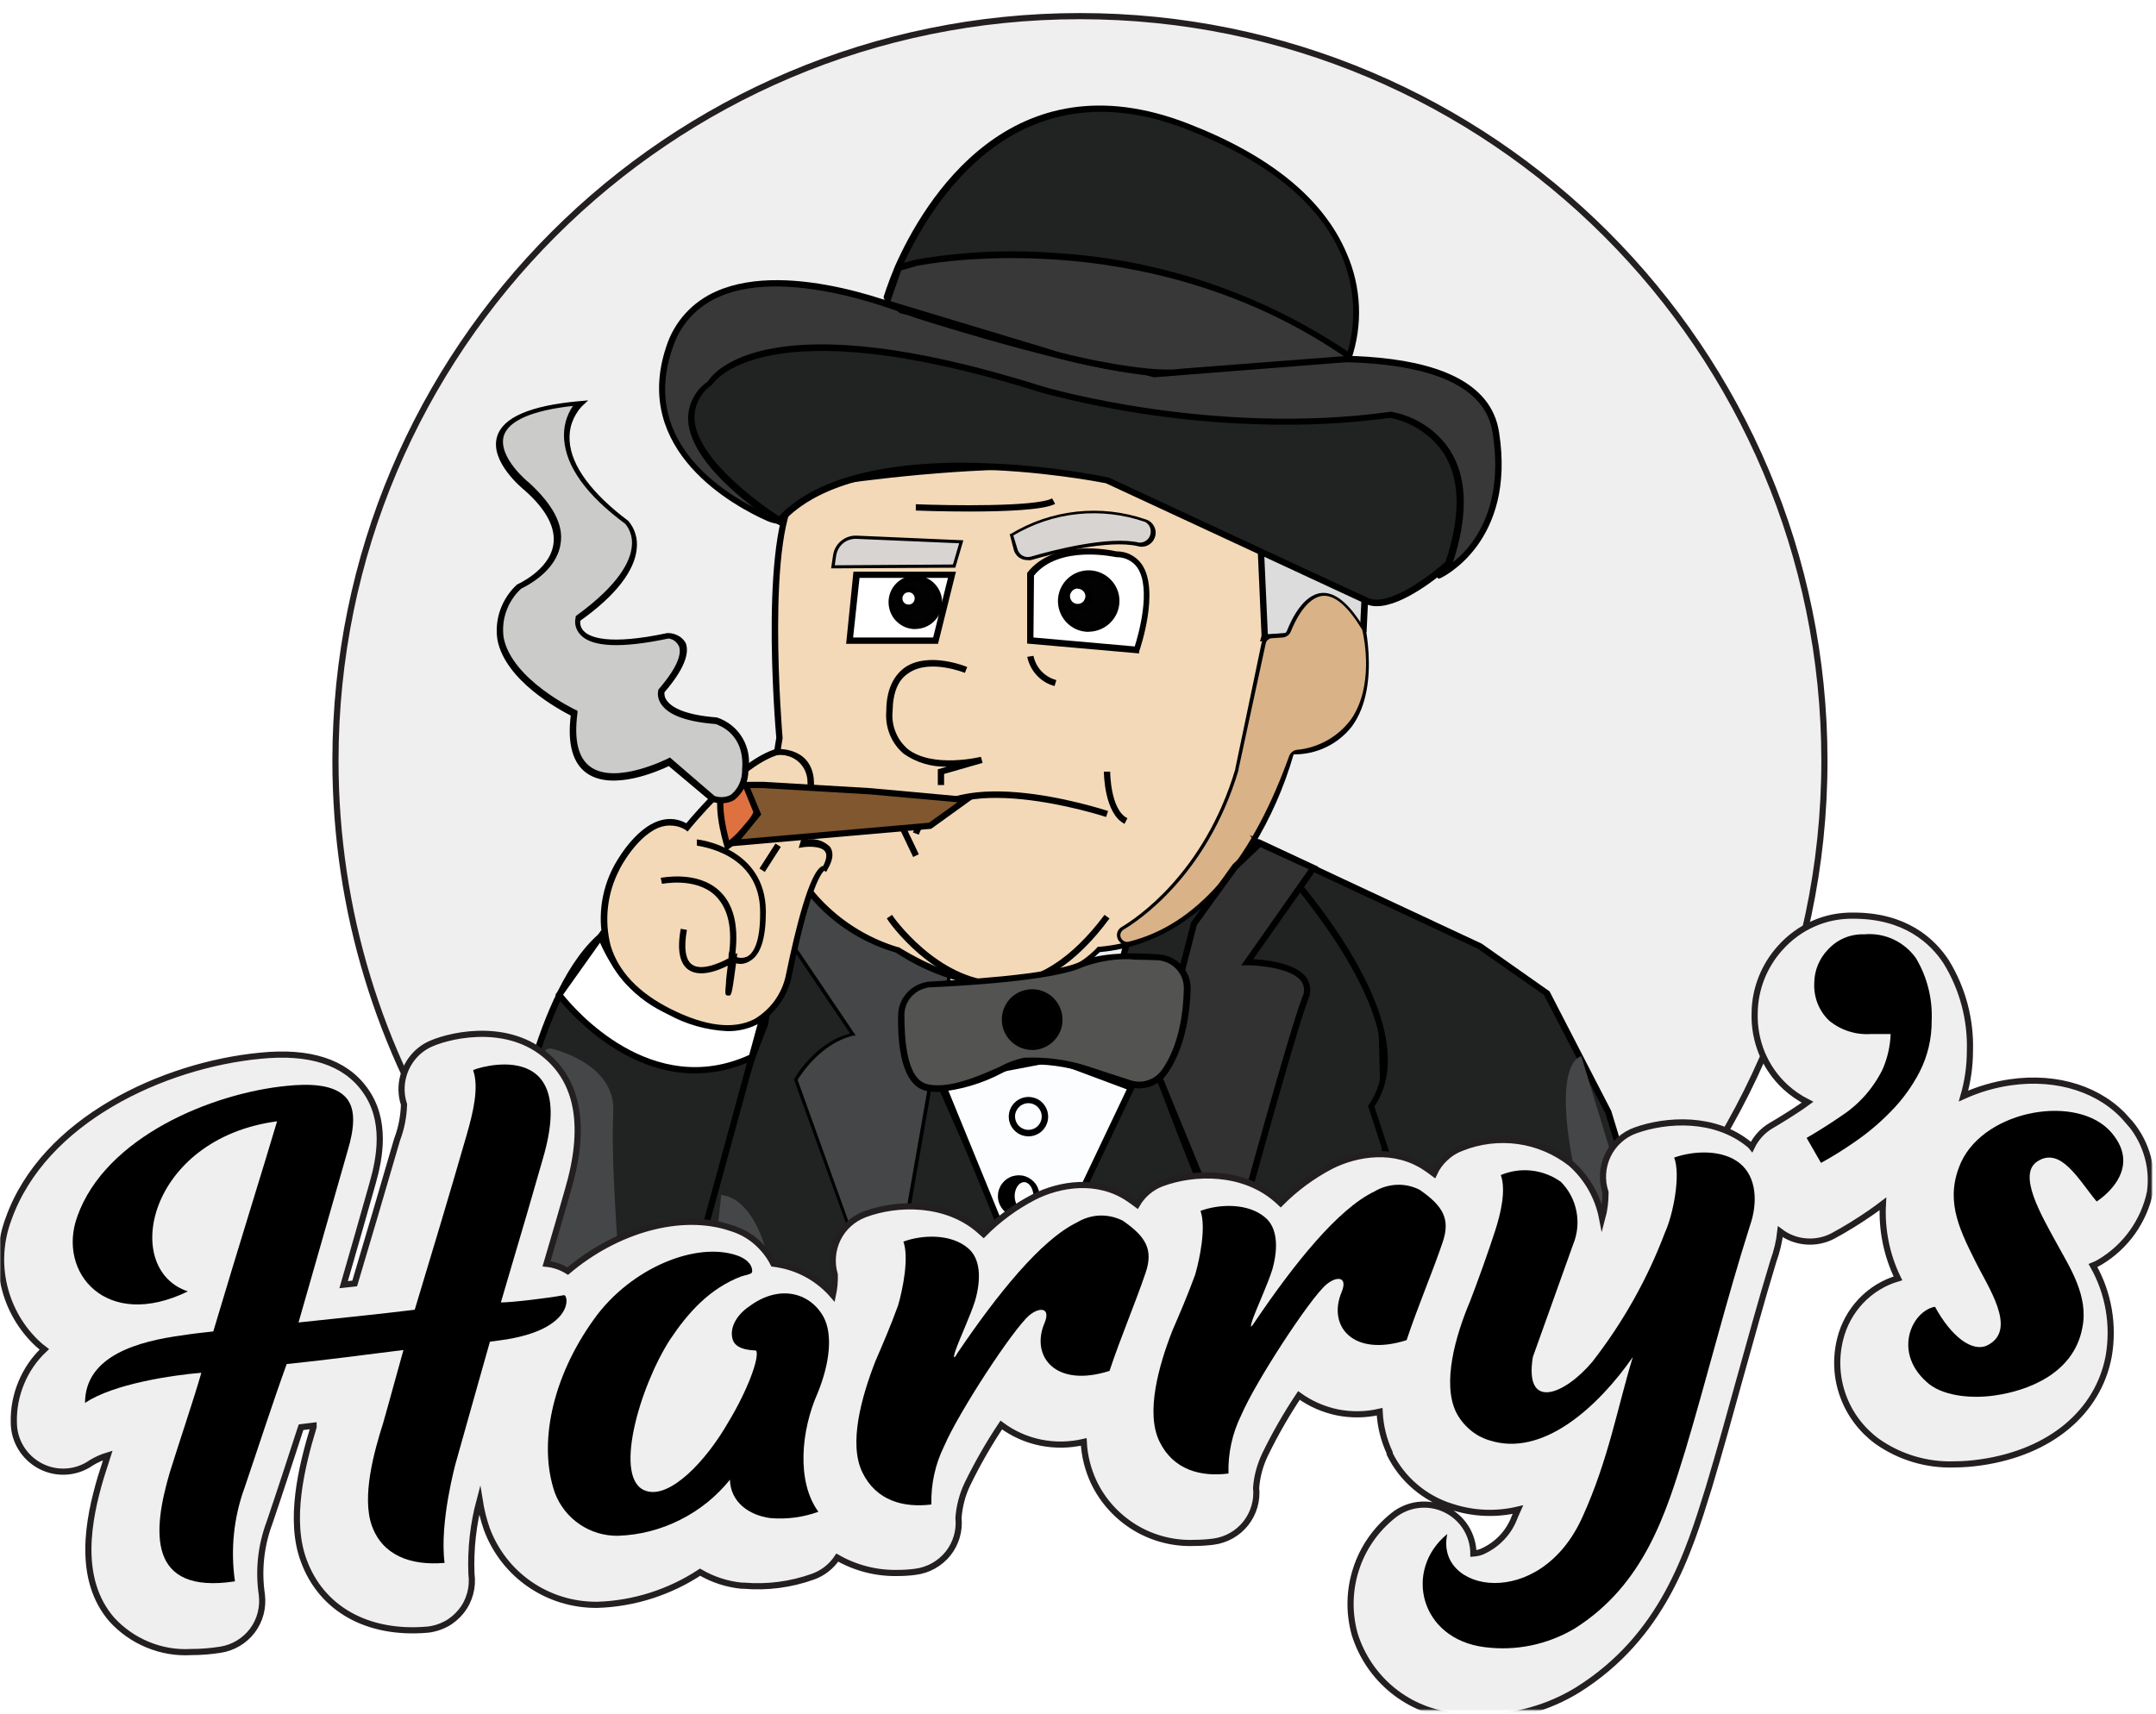 <svg width="1050" height="835" viewBox="0 0 1050 835" fill="none" xmlns="http://www.w3.org/2000/svg">
<mask id="mask0_40003142_94" style="mask-type:luminance" maskUnits="userSpaceOnUse" x="0" y="3" width="1049" height="831">
<path d="M1048.01 3.321H0V833.096H1048.01V3.321Z" fill="white"/>
</mask>
<g mask="url(#mask0_40003142_94)">
<g filter="url(#filter0_d_40003142_94)">
<path d="M375.902 696.805C380.91 695.889 385.971 694.919 390.979 693.95C400.94 684.091 414.725 677.842 429.748 676.819C472.879 673.856 515.148 663.728 558.386 660.496C563.232 660.119 568.024 659.85 572.871 659.526C632.101 648.644 691.278 637.547 750.778 628.335C759.447 626.988 768.117 627.096 776.301 628.712C845.386 562.666 888.517 469.683 888.517 366.52C888.463 166.228 726.117 3.86 525.917 3.86C325.717 3.86 163.371 166.228 163.371 366.574C163.371 513.372 250.548 639.756 375.902 696.805Z" fill="#EFEFEF"/>
<path d="M375.902 696.805C380.91 695.889 385.971 694.919 390.979 693.95C400.94 684.091 414.725 677.842 429.748 676.819C472.879 673.856 515.148 663.728 558.386 660.496C563.232 660.119 568.024 659.85 572.871 659.526C632.101 648.644 691.278 637.547 750.778 628.335C759.447 626.988 768.117 627.096 776.301 628.712C845.386 562.666 888.517 469.683 888.517 366.52C888.463 166.228 726.117 3.86 525.917 3.86C325.717 3.86 163.371 166.228 163.371 366.574C163.371 513.372 250.548 639.756 375.902 696.805Z" stroke="#231F20" stroke-width="3" stroke-miterlimit="10"/>
</g>
<path d="M715.292 662.597L676.577 560.135L656.492 650.53C676.415 653.008 695.8 657.911 715.292 662.597Z" fill="#212222"/>
<path d="M658.054 650.691L677.008 565.467L713.624 662.22C714.808 662.489 716.047 662.812 717.231 663.081L676.308 554.801L655.039 650.368C656.062 650.476 657.031 650.583 658.054 650.691Z" fill="black"/>
<path d="M385.917 253.283C381.987 254.307 377.787 253.984 374.071 252.314C356.787 244.61 309.456 218.537 325.933 169.353C346.017 109.663 446.064 153.191 446.064 153.191C446.064 153.191 543.955 184.544 570.502 181.258C597.048 177.972 720.14 156.801 728.54 210.294C736.94 263.788 701.078 279.788 701.078 279.788L694.725 270.091L555.802 208.948L385.917 253.283Z" fill="#383838"/>
<path d="M700.486 281.942L693.917 271.168L555.855 210.563L386.294 254.738C382.04 255.869 377.517 255.492 373.479 253.714C357.648 246.657 307.356 219.722 324.479 168.867C326.363 162.888 329.54 157.393 333.74 152.76C337.94 148.127 343.11 144.41 348.817 141.932C385.11 125.771 443.21 150.497 446.602 151.952C449.994 153.406 544.547 183.089 570.447 180.126L579.278 178.995C618.371 173.608 722.294 160.086 730.047 210.456C738.555 264.327 702.047 281.404 701.671 281.565L700.486 281.942ZM556.124 207.331L696.124 268.906L701.509 278.01C707.647 274.724 734.301 257.485 726.924 210.725C719.547 163.965 617.778 176.786 579.494 181.85C575.886 182.335 572.871 182.766 570.555 182.982C543.632 186.052 449.456 156.046 445.471 154.699C444.879 154.699 385.433 128.895 350.11 144.625C344.725 146.942 339.933 150.443 336.002 154.753C332.071 159.117 329.163 164.288 327.44 169.891C311.286 216.974 355.225 242.293 374.771 250.967C378.163 252.475 381.933 252.798 385.54 251.829L556.124 207.331Z" fill="black"/>
<path d="M431.902 144.841C433.464 139.939 435.241 135.144 437.287 130.458C451.556 98.835 493.448 28.534 578.417 61.557C686.54 103.576 656.87 174.686 656.87 174.686L562.101 182.12L438.687 151.036L431.902 144.841Z" fill="#212222"/>
<path d="M561.993 183.79L438.148 152.491L430.395 145.326V144.41C430.395 144.41 432.225 138.484 435.779 129.865C450.048 97.542 492.533 26.702 578.632 60.21C618.64 75.725 644.593 96.95 655.793 123.293C663.063 139.777 663.87 158.417 657.947 175.44L657.57 176.302L561.993 183.79ZM439.441 149.636L562.263 180.719L655.74 173.393C660.855 157.285 659.993 139.885 653.317 124.37C642.547 98.835 617.024 78.203 577.932 62.957C494.202 30.419 452.795 99.751 438.902 131.05C436.048 137.568 434.325 142.417 433.518 144.356L439.441 149.636Z" fill="black"/>
<path d="M649.817 649.776C658.971 650.638 667.963 652.092 676.902 653.816L671.732 455.999C671.732 446.733 657.571 433.212 648.363 433.212L568.94 386.937L501.795 629.359L501.903 665.183C552.409 681.506 598.609 644.981 649.817 649.776Z" fill="#212222"/>
<path d="M503.409 665.668L503.301 629.359L569.908 389.2L647.931 434.452H648.362C656.708 434.452 669.9 447.381 670.223 455.731L675.393 653.547C676.416 653.762 677.385 653.924 678.408 654.14L673.185 456C672.916 446.142 658.7 432.135 648.739 431.704L567.97 384.675L500.34 628.712V664.644C501.363 665.021 502.386 665.345 503.409 665.614V665.668Z" fill="black"/>
<path d="M427.863 711.134C428.132 707.902 428.725 704.562 429.64 701.168C436.802 675.095 469.163 652.415 496.409 663.243C498.455 664.051 500.502 664.751 502.548 665.398L502.278 629.143L418.763 439.353H351.294L344.725 721.693C371.378 713.774 399.217 710.811 427.863 711.134Z" fill="#212222"/>
<path d="M501.147 664.967C502.17 665.29 503.193 665.613 504.216 665.883L503.947 628.82L419.731 437.791H349.731L343.162 722.124L346.285 721.262L352.747 440.862H417.739L500.877 629.466L501.147 664.967Z" fill="black"/>
<path d="M429.639 701.115C430.339 698.583 431.309 696.105 432.493 693.681C437.07 599.353 446.009 497.75 463.616 468.66L384.193 410.641L372.778 498.504C343.648 570.478 330.132 647.783 333.093 725.357C363.624 715.014 395.716 710.219 427.862 711.027C428.132 707.795 428.724 704.509 429.639 701.115Z" fill="#212222"/>
<path d="M430.663 698.152C431.632 695.458 432.816 692.764 434.27 690.179C438.901 596.928 447.786 497.695 464.909 469.467L465.663 468.228L383.009 407.893L371.27 498.073C342.301 570.477 328.839 648.105 331.639 726.003L334.655 724.925C331.962 647.728 345.424 570.801 374.124 499.096L385.27 413.549L461.624 469.144C443.963 500.605 435.132 603.662 430.663 698.152Z" fill="black"/>
<path d="M432.062 648.968L387.801 526.032C387.801 526.032 398.139 507.716 415.747 503.891L387.801 462.572L384.408 410.641L455.431 456.485L463.831 468.714L432.062 648.968Z" fill="#454647"/>
<path d="M432.279 651.93L386.725 526.031V525.708C387.102 525.007 397.009 507.769 414.025 503.459L386.617 462.948L383.117 409.077L455.863 455.999L464.425 468.497L432.279 651.93ZM388.448 526.031L431.525 646.004L462.54 468.82L454.409 456.968L385.056 412.094L388.34 462.356L416.771 504.483H415.694C399.863 508.038 389.848 523.715 388.448 526.031Z" fill="black"/>
<path d="M332.286 639.163C332.286 639.163 232.24 657.479 249.04 564.283C249.04 564.283 262.017 475.717 297.179 452.768L374.663 483.851L332.286 639.163Z" fill="#212222"/>
<path d="M313.009 642.126C296.855 642.126 274.994 639.055 260.401 624.51C247.048 611.15 242.74 590.679 247.801 563.744C248.34 560.188 261.317 474.261 296.586 451.204L297.286 450.773L376.494 482.934L333.417 640.51H332.448C326.04 641.587 319.524 642.126 313.009 642.126ZM297.34 454.383C263.955 477.547 250.709 563.744 250.547 564.444C245.917 590.302 249.955 609.749 262.555 622.301C284.094 643.85 324.424 638.463 331.047 637.708L372.832 484.658L297.34 454.383Z" fill="black"/>
<path d="M268.154 510.732C268.154 510.732 300.193 517.574 298.685 542.034C297.177 566.492 302.508 629.144 302.508 629.144L305.577 640.51C305.577 640.51 252.916 651.985 247.154 575.865C247.154 575.596 255.177 510.732 268.154 510.732Z" fill="#454647"/>
<path d="M272.355 484.605C272.355 484.605 312.955 539.879 366.263 515.258L371.648 494.572C371.648 494.572 316.186 513.857 292.548 456L272.355 484.605Z" fill="white"/>
<path d="M338.478 522.907C299.171 522.907 271.494 485.951 271.117 485.52L270.471 484.605L292.925 452.982L293.948 455.568C303.532 478.948 319.417 492.308 341.117 495.325C351.24 496.672 361.525 495.81 371.271 492.847L374.017 491.877L367.448 516.065L366.801 516.389C357.971 520.644 348.278 522.853 338.478 522.907ZM274.24 484.551C279.625 491.392 317.317 535.567 364.863 513.91L369.601 496.51C358.186 499.473 313.601 507.284 292.225 459.231L274.24 484.551Z" fill="black"/>
<path d="M379.617 359.463C379.617 359.463 370.463 254.845 389.525 237.229C389.525 237.229 550.632 208.247 607.924 247.196C607.924 247.196 626.986 292.232 617.078 306.777L616.001 310.602L626.77 309.794C626.77 309.794 637.54 273.916 661.932 297.619C661.932 297.619 680.993 364.742 629.086 366.304C629.086 366.304 606.955 456.484 535.179 462.572C535.179 462.572 501.74 502.328 436.694 462.572C436.909 462.572 364.379 445.225 379.617 359.463Z" fill="#F3D9B7"/>
<path d="M491.132 481.642C471.586 480.942 452.578 474.855 436.262 464.026C423.286 460.255 411.332 453.468 401.424 444.256C386.401 430.249 370.086 404.176 378.055 359.409C377.462 352.837 369.278 253.768 388.447 236.098H389.201C395.878 234.536 551.654 207.062 608.57 245.903H608.947V246.334C609.754 248.166 628.062 291.909 618.1 307.154L617.67 308.663L625.477 308.07C626.823 304.245 632.1 290.885 642.385 288.192C648.739 286.522 655.577 289.215 662.793 296.218L663.116 296.542V296.919C663.547 298.373 673.293 333.497 658.431 353.806C655.093 358.116 650.785 361.618 645.831 363.988C640.877 366.358 635.493 367.544 630 367.49C625.423 383.382 618.747 398.573 610.077 412.687C590.962 443.394 565.223 461.171 535.609 463.811C523.709 475.393 507.716 481.804 491.132 481.642ZM390.278 238.684C372.347 256.408 381.07 358.332 381.124 359.355V359.732C374.878 394.641 382.416 422.277 403.47 441.886C413.055 450.882 424.632 457.562 437.232 461.387H437.662C500.932 500.012 533.886 462.087 534.209 461.71L534.639 461.225H535.232C605.231 455.299 627.577 367.005 627.793 366.089L628.116 364.958H629.247C634.416 365.119 639.531 364.096 644.216 361.941C648.9 359.786 652.993 356.5 656.17 352.46C669.362 334.467 661.554 302.467 660.477 298.589C654.231 292.609 648.416 290.239 643.3 291.585C633.177 294.225 628.277 310.279 628.223 310.44L627.9 311.41L613.631 312.434L615.408 306.238C624.239 293.256 608.139 253.068 606.254 248.489C551.762 211.372 399.701 237.014 390.278 238.684Z" fill="black"/>
<path d="M487.202 481.211H486.395C454.949 480.672 432.548 448.889 431.902 447.38L434.433 445.656C434.433 445.979 456.618 477.656 486.449 477.979C504.487 478.302 521.772 467.205 537.925 445.656L540.347 447.434C523.818 469.79 505.941 481.211 487.202 481.211Z" fill="black"/>
<path d="M547.67 401.321C537.817 396.364 537.602 376.755 537.602 375.894H540.67C540.67 375.894 540.67 394.479 549.07 398.573L547.67 401.321Z" fill="black"/>
<path d="M434.541 389.038L431.795 390.385L444.718 417.482L447.464 416.135L434.541 389.038Z" fill="black"/>
<path d="M447.463 406.6L444.609 405.523C458.017 368.513 536.148 393.994 539.647 395.072L538.678 397.981C537.871 397.712 459.902 372.338 447.463 406.6Z" fill="black"/>
<path d="M459.792 382.412H456.723V374.762L461.138 373.47C453.654 373.685 446.223 371.476 440.085 367.167C437.123 364.635 434.808 361.456 433.354 357.847C431.9 354.238 431.308 350.359 431.631 346.48C431.631 336.299 434.969 329.134 441 324.932C452.577 317.39 470.346 324.609 471.046 324.932L469.915 327.787C469.915 327.787 452.9 320.838 442.669 327.787C437.285 331.127 434.862 337.43 434.7 346.534C434.377 349.928 434.861 353.376 436.154 356.554C437.392 359.732 439.438 362.534 441.969 364.796C454.138 374.439 477.508 368.729 477.723 368.675L478.531 371.638L459.792 377.025V382.412Z" fill="black"/>
<path d="M405.625 276.124L464.856 275.8L468.302 263.949L417.256 261.74C414.671 261.578 412.14 262.386 410.148 264.003C408.156 265.619 406.863 267.935 406.487 270.467L405.625 276.124Z" fill="#D8D4D2"/>
<path d="M404.764 276.878L405.733 270.36C406.164 267.666 407.51 265.188 409.664 263.464C411.764 261.74 414.456 260.825 417.148 260.932L469.164 263.195L465.233 276.555L404.764 276.878ZM416.664 262.495C414.402 262.495 412.194 263.303 410.471 264.757C408.748 266.266 407.618 268.313 407.241 270.575L406.541 275.37L464.102 274.993L467.118 264.649L417.094 262.495H416.664Z" fill="black"/>
<path d="M417.039 280.057L413.809 312.11H455.647L463.616 280.057H417.039Z" fill="white"/>
<path d="M456.832 313.618H412.086L415.64 278.494H465.555L456.832 313.618ZM415.478 310.547H454.463L461.678 281.511H418.601L415.478 310.547Z" fill="black"/>
<path d="M501.795 280.002V312.325L553.702 316.904C553.702 316.904 569.855 271.06 543.74 270.306C543.955 270.09 514.772 263.195 501.795 280.002Z" fill="white"/>
<path d="M554.724 318.305L500.232 313.511V279.087C513.317 262.172 541.047 267.99 543.632 268.582C546.055 268.582 548.478 269.067 550.632 270.199C552.786 271.276 554.67 272.892 556.07 274.885C564.901 287.76 555.263 315.989 554.832 317.174L554.724 318.305ZM503.302 310.548L552.624 314.911C554.347 309.524 560.917 286.737 553.863 276.448C552.732 274.831 551.17 273.539 549.393 272.677C547.616 271.815 545.624 271.384 543.686 271.438C543.417 271.438 515.956 265.081 503.571 280.38L503.302 310.548Z" fill="black"/>
<path d="M513.587 334.197C510.248 333.335 507.233 331.503 504.917 328.972C502.548 326.44 500.987 323.315 500.287 319.975L503.302 319.49C503.895 322.292 505.241 324.877 507.179 326.978C509.172 329.079 511.649 330.534 514.449 331.288L513.587 334.197Z" fill="black"/>
<path d="M492.586 260.501L494.471 267.451C494.686 268.205 495.063 268.959 495.547 269.552C496.032 270.198 496.624 270.737 497.324 271.114C498.024 271.491 498.778 271.76 499.586 271.868C500.394 271.976 501.201 271.868 501.955 271.707C513.64 268.313 539.971 261.579 554.347 264.865C555.855 265.188 557.417 264.973 558.709 264.219C560.055 263.464 561.024 262.225 561.509 260.771C561.94 259.262 561.832 257.7 561.132 256.3C560.432 254.899 559.247 253.875 557.74 253.337C547.024 249.62 535.663 248.327 524.355 249.512C513.101 250.697 502.224 254.414 492.586 260.34" fill="#D8D4D2"/>
<path d="M500.286 272.838C499.102 272.838 497.971 272.569 496.948 271.976C496.14 271.545 495.44 270.952 494.902 270.198C494.363 269.498 493.932 268.636 493.717 267.774L491.725 260.124H492.209C501.955 254.199 512.94 250.482 524.302 249.242C535.663 248.003 547.132 249.296 557.955 253.013C559.678 253.498 561.132 254.683 561.993 256.3C562.855 257.862 563.07 259.747 562.532 261.471C561.993 263.195 560.863 264.65 559.247 265.511C557.686 266.373 555.801 266.589 554.078 266.05C539.755 262.71 512.994 269.713 502.117 272.838C501.471 272.946 500.878 272.946 500.232 272.838H500.286ZM493.502 260.879L495.494 267.451C495.871 268.798 496.732 269.983 497.971 270.683C499.209 271.383 500.663 271.545 502.009 271.168C512.778 267.99 540.078 260.932 554.778 264.326C556.016 264.38 557.201 264.057 558.17 263.357C559.193 262.656 559.893 261.633 560.216 260.448C560.539 259.262 560.486 258.023 560.055 256.892C559.624 255.761 558.763 254.845 557.686 254.252C547.132 250.589 535.932 249.296 524.84 250.428C513.748 251.559 503.032 255.168 493.448 260.879H493.502Z" fill="black"/>
<path d="M472.125 249.188C458.664 249.188 447.033 248.757 446.01 248.703V245.632C461.841 246.279 504.594 246.979 512.402 242.777L513.856 245.471C508.31 248.488 488.817 249.188 472.125 249.188Z" fill="black"/>
<path d="M613.254 250.536L665.539 274.67L664.031 306.562L626.985 309.848L616 310.602L613.254 250.536Z" fill="#DCDCDC"/>
<path d="M614.493 312.218L611.639 248.111L667.154 273.7L665.539 307.962L627.146 311.356L614.493 312.218ZM614.923 252.96L617.454 308.932L626.877 308.285L662.416 305.161L663.816 275.639L614.923 252.96Z" fill="black"/>
<path d="M546.755 452.282C552.14 449.103 586.978 426.909 602.54 374.923V374.546L615.301 313.511C615.463 312.649 615.947 311.894 616.594 311.355C617.24 310.816 618.047 310.439 618.909 310.385L624.294 310.008C625.047 309.955 625.747 309.685 626.34 309.254C626.932 308.824 627.417 308.177 627.686 307.476C631.024 299.126 643.84 272.676 663.601 306.022C663.763 306.399 663.924 306.777 664.032 307.154C665.378 313.08 674.801 359.678 631.401 366.035C630.701 366.142 630.055 366.412 629.517 366.843C628.978 367.274 628.547 367.866 628.332 368.512C623.486 381.118 602.432 446.464 549.824 459.446C549.017 459.662 548.209 459.662 547.401 459.446C546.647 459.177 545.947 458.692 545.463 457.992C544.978 457.345 544.709 456.537 544.709 455.675C544.709 454.868 544.924 454.059 545.409 453.359C545.786 452.874 546.217 452.551 546.755 452.282Z" fill="#DAB288"/>
<path d="M548.909 460.363C548.101 460.363 547.294 460.202 546.594 459.825C545.894 459.448 545.247 458.909 544.817 458.209C544.278 457.401 543.955 456.485 543.955 455.515C543.955 454.545 544.278 453.63 544.817 452.822C545.194 452.337 545.678 451.906 546.217 451.583C552.786 447.704 586.386 425.832 601.624 374.655C601.624 374.547 601.624 374.439 601.624 374.332L614.386 313.296C614.601 312.272 615.14 311.356 615.894 310.71C616.701 310.063 617.67 309.633 618.694 309.579L624.078 309.202C624.67 309.202 625.263 308.932 625.747 308.555C626.232 308.178 626.609 307.693 626.824 307.154C628.924 301.767 634.74 289.539 643.786 288.838C650.355 288.353 657.194 294.225 664.086 305.592C664.301 306.023 664.517 306.454 664.624 306.939C665.647 311.41 670.009 334.575 659.24 350.952C656.009 355.423 651.917 359.086 647.124 361.834C642.332 364.581 637.055 366.251 631.617 366.736C631.078 366.79 630.54 367.059 630.109 367.382C629.678 367.705 629.355 368.19 629.14 368.729C629.14 369.483 628.494 370.453 628.063 371.53C609.432 422.169 583.155 451.96 550.094 460.148L548.909 460.363ZM547.132 452.929C546.755 453.145 546.432 453.414 546.217 453.791C545.84 454.33 545.624 454.923 545.624 455.569C545.624 456.215 545.84 456.808 546.217 457.347C546.594 457.939 547.186 458.37 547.832 458.64C548.478 458.855 549.232 458.909 549.878 458.693C582.186 450.667 608.355 420.984 626.824 371.045C627.255 369.968 627.578 368.998 627.847 368.244C628.17 367.49 628.655 366.79 629.301 366.251C629.947 365.712 630.755 365.389 631.563 365.281C636.84 364.796 641.901 363.18 646.478 360.594C651.055 358.009 655.04 354.453 658.163 350.143C668.932 334.252 664.571 311.733 663.547 307.37C663.494 307.047 663.386 306.67 663.171 306.4C656.601 295.626 650.301 289.916 644.378 290.239C636.14 290.939 630.647 302.629 628.655 307.639C628.332 308.447 627.794 309.148 627.094 309.633C626.394 310.171 625.586 310.441 624.724 310.548L619.34 310.925C618.64 310.925 617.994 311.249 617.455 311.733C616.917 312.164 616.54 312.811 616.432 313.457L603.186 374.709C603.186 374.709 603.186 374.978 603.186 375.14C587.786 426.856 553.755 448.997 547.078 452.929H547.132Z" fill="#030202"/>
<path d="M379.616 254.038C379.616 254.038 312.901 212.826 345.855 186.645C345.855 186.645 368.147 145.434 507.878 189.716C507.878 189.716 589.616 214.173 677.385 201.945C677.385 201.945 725.523 208.84 707.162 269.93C705.654 275.317 705.439 275.317 705.654 274.509C705.87 273.701 678.731 298.589 665.97 292.663C653.208 286.737 539.162 233.782 539.162 233.782C539.162 233.782 419.301 209.002 379.616 254.038Z" fill="#212222"/>
<path d="M670.6 295.302C668.77 295.356 666.885 294.979 665.216 294.225C652.723 288.461 543.577 237.714 538.57 235.398C533.186 234.374 418.655 211.964 380.639 255.061L379.832 256.031L378.701 255.33C376.978 254.307 336.486 228.987 335.139 204.853C334.978 201.136 335.786 197.419 337.455 194.133C339.124 190.793 341.601 187.938 344.724 185.837C347.147 181.796 373.639 145.703 508.362 188.422C509.17 188.692 590.747 212.611 677.17 200.597H677.6C683.362 201.621 688.854 203.83 693.754 207.008C698.654 210.186 702.854 214.334 706.085 219.237C714.216 231.896 715.023 249.189 708.67 270.522C707.108 275.909 706.839 276.663 705.762 276.609C701.508 280.272 683.416 295.302 670.6 295.302ZM468.57 225.378C492.262 225.54 515.955 227.91 539.216 232.435H539.593C540.723 232.974 653.531 285.498 666.347 291.316C676.2 295.841 696.823 280.219 704.039 273.592C704.039 273 704.631 271.815 705.277 269.552C711.416 249.081 710.662 232.651 703.07 220.745C696.985 211.802 687.562 205.607 676.954 203.56C660.047 205.823 643.031 206.954 625.962 206.9C585.793 206.846 545.839 201.567 507.016 191.224C370.624 148.127 346.986 187.076 346.77 187.453C344.078 189.284 341.87 191.762 340.362 194.671C338.855 197.581 338.101 200.813 338.209 204.099C339.393 224.57 372.832 247.196 379.293 251.505C398.893 230.981 435.509 225.378 468.57 225.378Z" fill="black"/>
<path d="M446.063 128.033C446.063 128.033 556.662 104.276 656.062 173.015L656.655 174.793L574.916 181.257C558.762 183.843 516.764 174.093 509.656 171.399L431.633 147.75L437.502 130.457L446.063 128.033Z" fill="#383838"/>
<path d="M568.293 183.089C548.209 181.958 528.34 178.456 509.063 172.746L429.693 148.935L436.263 129.218L445.686 126.525C468.193 122.592 491.078 121.515 513.855 123.238C565.063 126.255 614.547 143.009 657.086 171.722H657.463L658.863 175.87L574.97 182.335C572.763 182.766 570.555 183.035 568.293 183.089ZM433.678 146.726L510.247 169.837C517.786 172.746 559.301 182.066 574.863 179.641L654.447 173.5C557.524 107.454 449.401 128.949 446.655 129.487L438.901 131.696L433.678 146.726Z" fill="black"/>
<path d="M458.178 526.302L501.793 632.968L550.846 529.857L513.262 515.797L458.178 526.302Z" fill="#FCFDFF"/>
<path d="M501.687 636.739L456.025 525.116L513.372 514.342L552.947 529.156L501.687 636.739ZM460.279 527.432L501.902 629.197L548.747 530.665L513.102 517.359L460.279 527.432Z" fill="black"/>
<path d="M667.8 539.017L703.069 647.082L691.762 656.994C702.154 659.365 712.493 661.95 722.885 664.375C734.031 666.96 742.646 669.115 748.569 669.546C751.316 669.762 754.6 669.331 757.508 669.546C775.385 659.85 796.116 658.449 813.616 669.708C813.616 669.708 813.669 669.6 813.669 669.546C819 655.809 783.139 541.926 783.139 541.926L753.362 484.12L720.516 461.279L615.139 412.095C615.139 412.095 698.169 496.187 667.8 538.963V539.017Z" fill="#212222"/>
<path d="M666.67 538.099L666.24 538.748L701.455 646.49L689.824 656.563C690.955 656.833 692.086 657.048 693.217 657.318L704.686 647.351L669.363 539.017C694.616 501.682 639.693 436.229 621.547 416.297L719.601 462.087L751.909 484.659L781.793 542.195C791.755 573.818 816.578 657.802 812.324 668.684C812.324 668.738 812.27 668.846 812.216 668.9C813.078 669.439 813.94 669.977 814.801 670.57C814.909 670.3 815.07 670.031 815.178 669.762C820.401 656.24 788.255 552.862 784.701 541.172L754.655 482.935L721.647 459.717L608.57 406.815L613.955 412.903C614.978 413.711 695.855 496.888 666.67 538.099Z" fill="black"/>
<path d="M500.878 553.563C498.993 553.563 497.109 553.024 495.547 551.946C493.986 550.869 492.747 549.414 491.993 547.637C491.293 545.913 491.078 543.974 491.455 542.088C491.832 540.203 492.747 538.53 494.093 537.184C495.44 535.837 497.163 534.921 498.993 534.544C500.878 534.167 502.763 534.382 504.54 535.083C506.317 535.783 507.77 537.022 508.847 538.638C509.924 540.203 510.463 542.088 510.463 543.974C510.463 546.505 509.44 548.984 507.663 550.761C505.886 552.539 503.409 553.563 500.878 553.563ZM500.878 537.399C499.586 537.399 498.347 537.776 497.27 538.477C496.193 539.179 495.386 540.203 494.847 541.388C494.309 542.573 494.201 543.866 494.47 545.159C494.74 546.452 495.332 547.583 496.247 548.499C497.163 549.415 498.293 550.007 499.586 550.276C500.824 550.546 502.17 550.384 503.355 549.899C504.54 549.415 505.563 548.553 506.263 547.475C506.963 546.398 507.34 545.159 507.34 543.866C507.34 542.142 506.64 540.526 505.401 539.287C504.163 538.046 502.547 537.399 500.824 537.399H500.878Z" fill="black"/>
<path d="M498.724 592.457C496.678 592.995 494.524 592.888 492.532 592.133C490.539 591.379 488.87 590.032 487.686 588.255C486.501 586.477 485.909 584.43 486.016 582.275C486.07 580.174 486.824 578.127 488.116 576.457C489.409 574.787 491.186 573.548 493.232 572.955C495.278 572.363 497.432 572.363 499.424 573.063C501.416 573.763 503.139 575.056 504.378 576.726C505.616 578.45 506.263 580.497 506.263 582.598C506.532 584.861 505.886 587.177 504.486 589.009C503.086 590.84 501.039 592.026 498.724 592.403V592.457ZM498.724 575.864C496.247 575.864 494.147 578.989 494.147 582.652C494.147 586.315 496.247 589.386 498.724 589.386C501.201 589.386 503.301 586.315 503.301 582.652C503.301 578.989 501.201 575.864 498.724 575.864Z" fill="black"/>
<path d="M613.579 410.641L601.409 422.223L581.648 450.02L563.232 521.292L599.955 610.773C599.955 610.773 628.979 503.837 635.871 486.275C642.763 468.714 607.602 468.714 607.602 468.714L639.909 422.869L613.579 410.641Z" fill="#323232"/>
<path d="M600.117 615.514L561.455 521.399L580.086 449.373L600.332 421.091L613.255 408.809L642.009 422.222L610.347 467.259C616.647 467.582 631.455 469.144 636.409 476.471C637.378 477.979 637.97 479.757 638.078 481.534C638.186 483.366 637.863 485.144 637.109 486.814C630.378 504.106 601.57 610.127 601.301 611.204L600.117 615.514ZM564.686 521.183L599.524 606.032C604.909 585.615 628.17 501.359 634.255 485.736C634.847 484.551 635.17 483.258 635.063 481.911C635.009 480.565 634.578 479.326 633.878 478.194C629.463 471.676 613.309 470.222 607.44 470.222H604.532L637.378 423.462L613.847 412.687L602.54 423.462L582.886 450.612L564.686 521.183Z" fill="black"/>
<path d="M619.015 651.23C595 602.1 567.215 527.54 566.838 526.517L563.984 527.594C565.492 531.634 592.2 603.285 615.838 651.769C616.915 651.553 617.938 651.392 619.015 651.23Z" fill="black"/>
<path d="M530.171 306.292C537.601 306.292 543.631 300.258 543.631 292.824C543.631 285.39 537.601 279.356 530.171 279.356C522.74 279.356 516.709 285.39 516.709 292.824C516.709 300.258 522.74 306.292 530.171 306.292Z" fill="#030202"/>
<path d="M530.17 307.8C527.208 307.8 524.301 306.938 521.877 305.268C519.401 303.598 517.516 301.282 516.385 298.535C515.254 295.787 514.931 292.77 515.524 289.861C516.116 286.952 517.516 284.313 519.616 282.212C521.716 280.111 524.354 278.71 527.262 278.118C530.17 277.525 533.185 277.848 535.931 278.979C538.677 280.111 540.992 282.05 542.662 284.474C544.331 286.952 545.192 289.808 545.192 292.77C545.192 296.757 543.577 300.528 540.777 303.329C537.977 306.13 534.154 307.693 530.224 307.747L530.17 307.8ZM530.17 280.865C527.801 280.865 525.539 281.565 523.547 282.858C521.608 284.151 520.047 286.037 519.185 288.191C518.27 290.346 518.054 292.77 518.485 295.087C518.97 297.403 520.101 299.504 521.716 301.174C523.385 302.844 525.485 303.976 527.801 304.407C530.116 304.891 532.485 304.622 534.693 303.706C536.847 302.79 538.731 301.282 540.023 299.343C541.315 297.403 542.015 295.087 542.015 292.717C542.015 289.592 540.723 286.575 538.515 284.313C536.308 282.104 533.293 280.865 530.116 280.865H530.17Z" fill="black"/>
<path d="M524.892 295.895C527.8 295.895 530.169 293.524 530.169 290.615C530.169 287.706 527.8 285.336 524.892 285.336C521.984 285.336 519.615 287.706 519.615 290.615C519.615 293.524 521.984 295.895 524.892 295.895Z" fill="white"/>
<path d="M524.894 297.457C523.548 297.457 522.202 297.08 521.071 296.326C519.94 295.572 519.079 294.494 518.54 293.255C518.002 292.016 517.894 290.615 518.163 289.323C518.433 287.976 519.079 286.791 520.048 285.821C521.017 284.851 522.202 284.205 523.548 283.935C524.894 283.666 526.24 283.828 527.479 284.313C528.717 284.851 529.794 285.713 530.548 286.844C531.302 287.976 531.679 289.269 531.679 290.669C531.679 291.585 531.517 292.447 531.14 293.309C530.817 294.117 530.279 294.871 529.633 295.518C528.986 296.164 528.233 296.649 527.425 297.026C526.617 297.349 525.702 297.565 524.786 297.565L524.894 297.457ZM524.894 286.683C524.14 286.683 523.44 286.898 522.794 287.329C522.148 287.76 521.717 288.353 521.394 288.999C521.071 289.646 521.017 290.454 521.179 291.154C521.34 291.854 521.663 292.555 522.202 293.093C522.74 293.632 523.386 293.955 524.14 294.117C524.894 294.279 525.648 294.171 526.294 293.902C526.994 293.632 527.586 293.147 527.963 292.501C528.34 291.854 528.609 291.154 528.609 290.4C528.609 289.43 528.179 288.514 527.425 287.814C526.725 287.168 525.809 286.791 524.84 286.791V286.629L524.894 286.683Z" fill="black"/>
<path d="M445.74 304.944C452.094 304.944 457.263 299.773 457.263 293.416C457.263 287.059 452.094 281.888 445.74 281.888C439.386 281.888 434.217 287.059 434.217 293.416C434.217 299.773 439.386 304.944 445.74 304.944Z" fill="#030202"/>
<path d="M445.741 306.454C443.157 306.454 440.626 305.7 438.526 304.245C436.372 302.791 434.703 300.798 433.733 298.373C432.764 296.003 432.495 293.363 432.98 290.832C433.464 288.3 434.703 285.983 436.533 284.152C438.364 282.32 440.68 281.081 443.21 280.596C445.741 280.111 448.38 280.327 450.749 281.35C453.118 282.32 455.164 283.99 456.618 286.145C458.072 288.3 458.826 290.832 458.826 293.363C458.826 296.811 457.48 300.151 455.003 302.575C452.58 305 449.241 306.4 445.795 306.4L445.741 306.454ZM445.741 283.397C443.749 283.397 441.81 283.99 440.141 285.067C438.472 286.145 437.18 287.707 436.426 289.539C435.672 291.37 435.457 293.363 435.833 295.357C436.21 297.296 437.18 299.074 438.58 300.474C439.98 301.875 441.757 302.845 443.695 303.222C445.633 303.599 447.68 303.437 449.51 302.683C451.341 301.929 452.903 300.636 454.033 298.966C455.11 297.296 455.703 295.357 455.703 293.417C455.649 290.832 454.572 288.353 452.687 286.522C450.803 284.69 448.326 283.667 445.741 283.613V283.397Z" fill="black"/>
<path d="M442.509 296.057C444.986 296.057 447.032 294.01 447.032 291.532C447.032 289.054 444.986 287.007 442.509 287.007C440.032 287.007 437.986 289.054 437.986 291.532C437.986 294.01 440.032 296.057 442.509 296.057Z" fill="white"/>
<path d="M442.508 297.565C441.323 297.565 440.139 297.188 439.116 296.542C438.093 295.895 437.339 294.926 436.854 293.795C436.369 292.663 436.262 291.478 436.531 290.293C436.746 289.108 437.339 288.03 438.2 287.168C439.062 286.306 440.139 285.768 441.323 285.498C442.508 285.283 443.746 285.391 444.823 285.875C445.954 286.36 446.869 287.115 447.569 288.138C448.216 289.162 448.592 290.347 448.592 291.532C448.592 293.148 447.946 294.656 446.816 295.788C445.685 296.919 444.123 297.565 442.508 297.565ZM442.508 288.515C441.916 288.515 441.323 288.677 440.839 289C440.354 289.323 439.977 289.808 439.708 290.347C439.493 290.885 439.439 291.478 439.546 292.071C439.654 292.663 439.923 293.202 440.354 293.633C440.785 294.064 441.323 294.333 441.916 294.441C442.508 294.549 443.1 294.495 443.639 294.279C444.177 294.064 444.662 293.687 444.985 293.148C445.308 292.663 445.469 292.071 445.469 291.478C445.469 291.101 445.416 290.67 445.254 290.347C445.093 289.97 444.877 289.646 444.608 289.377C444.339 289.108 444.016 288.892 443.639 288.731C443.262 288.569 442.885 288.515 442.508 288.515Z" fill="black"/>
<path d="M449.455 480.295C446.386 481.211 443.747 483.043 441.809 485.521C439.87 488.053 438.793 491.123 438.686 494.248C438.686 507.177 439.87 527.217 451.124 529.749C467.924 533.574 491.293 517.52 498.455 516.981C508.901 516.55 519.401 517.951 529.362 521.129L530.547 521.56L549.878 527.863C552.893 528.833 556.124 528.833 559.193 527.863C562.209 526.894 564.847 525.008 566.732 522.422C571.739 515.419 577.501 502.975 578.093 482.019C578.201 478.14 576.855 474.315 574.216 471.406C571.632 468.497 568.024 466.72 564.147 466.396C552.462 465.534 536.093 465.319 526.455 469.844C512.078 476.578 463.509 479.056 453.116 479.541C451.878 479.541 450.639 479.81 449.455 480.187V480.295Z" fill="#535352"/>
<path d="M456.941 531.957C454.948 531.957 453.01 531.796 451.071 531.419C439.225 528.725 437.072 509.87 437.395 494.409C437.449 490.962 438.633 487.568 440.733 484.82C442.833 482.073 445.741 479.972 449.025 478.948C450.425 478.464 451.88 478.194 453.334 478.14C463.187 477.548 511.918 475.177 526.079 468.497C535.933 463.865 552.463 464.026 564.525 464.942C568.832 465.265 572.817 467.205 575.671 470.437C578.525 473.669 580.032 477.817 579.871 482.127C579.117 503.675 573.14 516.55 568.24 523.338C566.194 526.193 563.286 528.294 559.948 529.372C556.609 530.449 553.002 530.449 549.663 529.372L530.333 523.069C529.902 522.961 529.471 522.799 529.041 522.584C519.295 519.513 509.064 518.113 498.833 518.544C495.064 519.459 491.456 520.86 488.064 522.692C478.425 527.809 467.818 530.934 456.941 531.957ZM551.602 467.312C543.363 466.935 535.126 468.228 527.372 471.083C513.049 477.871 467.171 480.349 453.441 480.942C452.256 480.942 451.071 481.211 449.941 481.588C447.248 482.45 444.88 484.12 443.157 486.383C441.434 488.645 440.518 491.393 440.464 494.194C440.464 505.884 441.379 525.816 451.718 528.186C462.056 530.557 476.541 524.308 486.718 519.729C490.433 517.682 494.471 516.173 498.618 515.257C509.333 514.773 520.048 516.227 530.225 519.567L531.302 519.944L550.632 526.247C553.325 527.163 556.286 527.163 558.979 526.247C561.725 525.385 564.04 523.661 565.763 521.345C570.394 514.88 576.048 502.813 576.532 481.804C576.64 478.302 575.456 474.908 573.086 472.268C570.771 469.683 567.486 468.067 564.04 467.797C560.379 467.689 556.017 467.474 551.602 467.474V467.312Z" fill="black"/>
<path d="M734.248 656.078C734.248 656.078 725.417 645.304 715.509 645.304C712.925 645.466 710.394 646.22 708.186 647.567C705.925 648.86 704.04 650.691 702.64 652.846L700.217 650.96C701.94 648.429 704.201 646.328 706.84 644.765C709.478 643.257 712.44 642.395 715.509 642.233C726.871 642.233 736.24 653.492 736.617 653.977L734.248 656.078Z" fill="black"/>
<path d="M563.124 664.967C548.801 645.412 528.286 633.237 505.348 633.237V666.206C525.055 671.701 544.116 669.385 563.124 664.967Z" fill="#454647"/>
<path d="M812.217 652.631C801.448 655.863 783.571 627.581 771.94 589.441C760.309 551.3 759.34 517.79 770.109 514.504" fill="#454647"/>
<path d="M359.156 717.868C368.956 700.737 374.879 681.667 376.494 662.004C380.963 619.823 369.656 584.053 351.24 582.113L336.109 724.386C343.702 721.801 351.348 719.969 359.156 717.868Z" fill="#454647"/>
<path d="M401.747 422.868C401.747 422.868 395.663 419.043 384.194 474.8C384.194 474.8 376.817 518.274 325.932 492.739C275.047 467.204 300.194 422.707 300.194 422.707C300.194 422.707 316.347 391.461 334.547 402.882C334.547 402.882 358.994 372.338 378.109 366.25C380.047 365.981 382.04 366.089 383.924 366.627C385.809 367.166 387.586 368.028 389.147 369.213C390.709 370.398 392.001 371.906 392.971 373.63C393.94 375.354 394.532 377.239 394.747 379.179C395.394 389.738 394.155 400.351 391.086 410.478C391.086 410.478 410.147 407.785 401.747 422.815V422.868Z" fill="#F3D9B7"/>
<path d="M354.308 502.328C344.131 501.843 334.17 499.042 325.231 494.085C309.078 485.897 298.308 474.854 294.378 461.386C290.878 448.187 292.493 434.127 298.901 422.06C299.278 421.36 308.701 403.205 321.785 399.596C323.831 399.003 326.039 398.842 328.139 399.057C330.293 399.326 332.339 399.973 334.224 401.05C338.747 395.663 360.07 370.505 377.624 364.903H377.947C377.947 364.903 394.478 363.394 396.308 379.233C397.008 389.253 395.931 399.273 393.185 408.915C395.178 408.592 397.224 408.808 399.162 409.4C401.101 410.047 402.824 411.124 404.278 412.579C406.108 415.218 405.731 418.935 403.093 423.353L402.339 424.753L401.424 424.161C400.239 425.023 394.639 431.272 385.701 474.854C384.785 479.863 382.793 484.658 379.831 488.86C376.87 493.062 373.047 496.563 368.631 499.095C364.162 501.304 359.262 502.382 354.308 502.328ZM326.308 402.128C325.07 402.128 323.831 402.289 322.593 402.613C310.801 405.791 301.647 423.353 301.647 423.676C295.724 435.043 294.216 448.241 297.393 460.685C301.216 473.345 311.07 483.688 326.631 491.5C343.485 499.957 357.162 501.627 367.285 496.51C371.216 494.193 374.662 491.069 377.301 487.405C379.939 483.688 381.824 479.486 382.739 474.961C387.424 452.174 394.262 424.538 400.455 421.898H400.885C402.07 419.582 403.093 416.511 401.854 414.841C399.97 412.094 393.616 412.363 391.354 412.686L388.931 413.063L389.685 410.747C392.755 400.619 393.939 390.061 393.185 379.502C392.97 377.778 392.431 376.054 391.624 374.546C390.762 372.983 389.631 371.637 388.231 370.559C386.831 369.482 385.27 368.674 383.547 368.243C381.824 367.758 380.101 367.65 378.324 367.92C359.962 373.953 335.947 403.744 335.731 404.013L334.87 405.091L333.954 404.336C331.693 402.882 329.001 402.128 326.308 402.182V402.128Z" fill="black"/>
<path d="M355.062 484.982H354.631C353.016 484.982 353.07 484.336 353.554 478.949C353.554 476.955 354.039 474.208 354.416 470.437C349.624 472.861 340.901 476.201 335.408 472.484C330.993 469.521 329.647 462.733 331.531 452.444L334.547 452.983C332.931 461.871 333.847 467.743 337.131 469.952C341.654 473.023 350.377 469.252 354.793 466.828C354.793 465.696 354.793 464.511 355.224 463.272C356.57 450.666 354.147 441.724 348.008 435.959C338.424 427.232 322.539 430.572 322.377 430.572L321.785 427.609C322.485 427.609 339.285 424 350.054 433.697C356.947 439.946 359.693 449.858 358.239 463.649V464.834L359.101 464.242L358.724 467.474C356.57 483.42 356.354 484.982 355.062 484.982Z" fill="black"/>
<path d="M360.877 469.575C359.316 469.575 357.754 469.198 356.354 468.551L357.754 465.804C358.777 466.342 359.854 466.612 360.985 466.612C362.116 466.612 363.193 466.342 364.216 465.804C367.016 464.026 370.3 458.962 370.193 444.255C370.193 415.434 340.631 412.31 339.393 411.933V408.916C339.716 408.916 372.831 412.471 372.993 444.04C372.993 456.807 370.569 464.888 365.508 467.959C364.162 468.928 362.546 469.467 360.877 469.575Z" fill="black"/>
<path d="M377.679 410.91L369.871 423.085L372.456 424.755L380.263 412.58L377.679 410.91Z" fill="black"/>
<path d="M354.254 411.987C354.254 411.987 342.462 374.277 362.385 382.627C382.308 390.977 354.254 411.987 354.254 411.987Z" fill="#DE713F"/>
<path d="M353.447 414.464L352.801 412.417C352.047 409.939 345.424 387.96 352.478 381.603C354.039 380.418 355.87 379.771 357.809 379.718C359.747 379.664 361.632 380.202 363.247 381.226C365.293 381.819 367.124 382.95 368.524 384.512C369.924 386.074 370.893 388.014 371.27 390.115C372.509 400.404 356.139 412.687 355.439 413.225L353.447 414.464ZM357.27 382.896C356.247 382.896 355.278 383.219 354.524 383.866C350.27 387.744 353.07 402.02 355.116 409.4C360.124 405.252 368.739 396.741 367.986 390.492C367.662 387.798 365.616 385.697 361.793 384.027C360.393 383.327 358.832 382.95 357.27 382.896Z" fill="black"/>
<path d="M357.109 410.64L452.902 402.29L470.509 389.685L423.932 385.483L371.809 382.412H363.032L368.956 396.526L357.109 410.64Z" fill="#80572F"/>
<path d="M353.557 412.472L367.18 396.311L360.879 380.85H371.648L423.826 383.92L474.548 388.553L453.495 403.745L353.557 412.472ZM365.349 383.92L370.734 396.795L360.879 408.809L452.418 400.782L466.31 390.816L423.826 386.991L371.648 383.92H365.349Z" fill="black"/>
<path d="M347.255 388.93L325.717 370.938C325.717 370.938 272.517 398.412 279.409 347.234C279.409 347.234 220.609 319.76 252.486 285.39C252.486 285.39 292.224 268.583 256.309 236.476C256.309 236.476 213.555 202.106 282.263 196.019C282.263 196.019 257.817 218.914 305.201 254.038C305.201 254.038 322.755 271.6 281.509 300.636C281.509 300.636 275.64 319.76 325.555 309.04C325.555 309.04 343.593 311.356 321.678 336.568C321.678 336.568 317.855 348.797 348.601 351.059C348.601 351.059 364.27 355.153 362.601 374.87C360.932 394.587 347.255 388.93 347.255 388.93Z" fill="#CBCBCA"/>
<path d="M351.617 391.354C349.948 391.354 348.278 391.084 346.663 390.492H346.286L325.717 373.199C320.817 375.516 298.363 385.536 285.763 376.647C278.925 371.852 276.286 362.371 277.955 348.58C272.571 345.779 246.132 331.718 242.255 311.678C241.502 306.776 241.986 301.712 243.655 297.026C245.325 292.339 248.125 288.137 251.786 284.743C251.786 284.743 267.402 277.955 269.448 265.511C270.848 257.215 266.055 248.057 255.178 238.576C254.586 238.091 238.378 224.892 242.094 212.664C244.894 203.344 258.248 197.58 282.048 195.425L286.463 195.048L283.232 198.065C281.186 200.327 279.625 202.967 278.602 205.822C277.578 208.677 277.202 211.748 277.417 214.765C278.171 226.939 288.186 240.407 306.009 253.767C307.571 255.599 308.755 257.754 309.455 260.07C310.155 262.387 310.371 264.811 310.102 267.235C309.132 278.009 299.871 290.13 282.64 302.359C282.478 303.275 282.586 304.19 282.855 305.052C283.125 305.914 283.609 306.722 284.255 307.369C287.055 310.386 296.102 314.534 324.963 308.392H325.448C327.171 308.392 328.84 308.877 330.348 309.685C331.855 310.493 333.094 311.732 333.955 313.241C336.055 318.628 332.555 326.816 323.617 337.213C323.509 337.914 323.617 338.668 323.778 339.368C323.994 340.068 324.317 340.715 324.748 341.254C326.902 344.324 332.932 348.257 349.14 349.496C354.363 351.22 358.778 354.721 361.578 359.462C364.378 364.203 365.402 369.751 364.432 375.138C364.54 377.94 363.948 380.687 362.763 383.219C361.578 385.751 359.802 387.96 357.648 389.684C355.817 390.761 353.717 391.3 351.617 391.3V391.354ZM348.009 387.744C349.301 388.175 350.702 388.391 352.102 388.283C353.502 388.175 354.848 387.798 356.032 387.098C357.809 385.643 359.209 383.758 360.125 381.657C361.04 379.556 361.471 377.239 361.417 374.923C362.871 357.469 350.163 353.375 348.655 352.728C334.602 351.651 325.663 348.419 322.055 343.085C321.355 342.116 320.871 340.984 320.602 339.799C320.332 338.614 320.332 337.375 320.602 336.244V335.974C330.994 323.961 331.802 317.874 330.671 314.803C330.186 313.833 329.486 312.971 328.625 312.271C327.763 311.625 326.74 311.194 325.609 311.032C302.563 315.934 287.917 315.288 282.532 309.039C281.509 307.908 280.755 306.561 280.378 305.106C280.002 303.652 280.002 302.089 280.378 300.635V300.15L280.809 299.827C301.648 284.689 307.032 273.268 307.678 266.265C307.948 264.326 307.786 262.333 307.248 260.393C306.709 258.508 305.794 256.73 304.555 255.222C285.494 241.108 275.64 227.263 274.725 213.903C274.294 208.192 275.802 202.482 279.032 197.741C259.217 199.896 247.586 204.96 245.325 212.394C242.417 222.845 257.494 235.128 257.655 235.128C269.34 245.902 274.725 255.868 272.948 265.242C270.794 278.494 256.202 285.551 253.778 286.79C250.548 289.753 248.125 293.47 246.617 297.618C245.109 301.766 244.678 306.184 245.271 310.547C249.202 331.018 279.948 345.617 280.271 345.779L281.24 346.21V347.341C279.463 360.539 281.617 369.374 287.648 373.63C300.032 382.357 325.071 369.59 325.34 369.482L326.255 368.997L348.009 387.744Z" fill="black"/>
<path d="M502.762 510.733C510.516 510.733 516.762 504.484 516.762 496.726C516.762 488.969 510.516 482.72 502.762 482.72C495.008 482.72 488.762 488.969 488.762 496.726C488.762 504.484 495.008 510.733 502.762 510.733Z" fill="black"/>
<path d="M502.762 511.487C499.854 511.487 496.947 510.625 494.523 509.009C492.1 507.393 490.162 505.076 489.031 502.383C487.9 499.689 487.631 496.672 488.17 493.817C488.762 490.962 490.162 488.268 492.208 486.221C494.254 484.174 496.947 482.72 499.8 482.181C502.654 481.588 505.67 481.912 508.362 483.043C511.054 484.174 513.37 486.06 514.985 488.538C516.6 490.962 517.462 493.871 517.462 496.78C517.462 500.713 515.9 504.43 513.1 507.177C510.354 509.925 506.585 511.487 502.708 511.541L502.762 511.487ZM502.762 483.474C500.123 483.474 497.593 484.228 495.385 485.683C493.231 487.137 491.508 489.184 490.485 491.608C489.462 494.033 489.247 496.672 489.731 499.258C490.216 501.844 491.508 504.214 493.339 506.046C495.17 507.877 497.539 509.17 500.123 509.655C502.708 510.14 505.347 509.925 507.77 508.901C510.193 507.877 512.239 506.207 513.693 503.999C515.147 501.844 515.9 499.258 515.9 496.618C515.9 493.117 514.5 489.723 512.023 487.245C509.547 484.767 506.154 483.366 502.654 483.366L502.762 483.474Z" fill="#030202"/>
<g filter="url(#filter1_d_40003142_94)">
<path d="M1035.84 541.441C1023.35 526.894 1002.19 519.891 979.085 523.231C971.224 524.362 963.524 526.625 956.255 529.911C958.301 522.8 959.378 515.419 959.378 507.985C959.862 492.686 955.824 477.548 947.801 464.511C941.07 454.276 927.824 442.047 902.678 442.047C895.947 441.939 889.27 443.232 883.131 445.98C876.993 448.673 871.501 452.714 867.032 457.724C859.116 466.451 854.647 477.764 854.539 489.508C854.324 496.241 855.562 502.921 858.093 509.117C860.678 515.312 864.555 520.914 869.508 525.493C872.739 528.456 876.347 530.934 880.278 532.928L877.424 534.975C872.739 538.153 867.785 541.28 862.616 544.296C858.47 546.721 855.185 550.33 853.085 554.694C852.87 554.424 852.655 554.155 852.385 553.939L851.685 553.347C835.047 539.825 811.624 541.28 796.601 546.613C790.678 548.714 785.831 553.077 783.085 558.734C780.339 564.39 779.908 570.909 781.901 576.835C781.901 581.144 781.416 585.454 780.285 589.602C778.293 579.151 772.908 569.67 764.939 562.666C757.508 556.902 748.732 553.131 739.416 551.838C730.101 550.545 720.624 551.677 711.847 555.178C708.885 556.256 706.193 557.926 703.878 560.135C701.562 562.289 699.678 564.875 698.385 567.73C696.878 566.599 695.532 565.629 694.455 564.929C679.324 554.64 660.693 557.71 648.147 564.067C639.101 568.808 630.862 574.895 623.701 582.114C622.839 581.306 621.978 580.498 621.116 579.797C605.285 566.384 581.916 566.491 565.816 572.471C560.701 574.41 556.447 578.02 553.701 582.76C552.193 581.629 550.847 580.713 549.77 579.959C534.64 569.67 516.009 572.74 503.463 579.151C494.417 583.838 486.178 589.925 479.017 597.144L476.378 594.827C460.601 581.467 437.232 581.521 421.132 587.555C415.424 589.71 410.74 593.912 408.047 599.353C405.355 604.794 404.817 611.096 406.54 616.915C406.647 620.255 406.324 623.648 405.624 626.935C399.109 619.393 390.278 614.221 380.532 612.228C379.24 611.958 377.947 611.743 376.655 611.581C374.555 607.433 371.647 603.824 368.147 600.807C364.647 597.79 360.501 595.582 356.086 594.235C331.801 585.993 300.301 595.043 276.501 615.191C273.378 613.251 269.824 612.012 266.163 611.635C271.171 594.666 274.886 581.791 276.501 576.026C285.601 545.374 281.886 522.961 265.14 509.548C245.271 493.386 216.678 500.767 208.171 505.238C203.971 507.5 200.578 511.002 198.371 515.204C196.163 519.406 195.194 524.2 195.678 528.941C195.84 530.665 196.217 532.389 196.755 534.005C196.594 539.879 195.463 545.697 193.363 551.192C185.663 577.75 179.578 598.221 172.74 621.224L167.355 621.817C171.932 606.033 176.294 590.679 181.463 572.417C185.017 559.973 188.463 541.657 177.694 526.894C168.001 513.372 150.771 507.824 126.647 510.302C79.586 514.827 21.217 541.657 4.147 589.817C0.217 600.268 -0.537 611.635 2.047 622.517C4.632 633.399 10.34 643.257 18.524 650.799C19.494 651.661 20.517 652.523 21.593 653.331C16.747 657.856 12.924 663.405 10.393 669.546C7.809 675.688 6.57 682.26 6.732 688.886C6.732 693.25 7.917 697.559 10.232 701.33C12.493 705.047 15.778 708.118 19.655 710.165C23.532 712.212 27.893 713.128 32.255 712.859C36.617 712.589 40.817 711.135 44.424 708.603C46.955 707.041 49.647 705.856 52.501 704.994C51.317 708.711 50.132 712.374 49.055 715.768C43.078 735.969 37.209 765.06 54.44 784.938C59.286 790.271 65.317 794.473 71.994 797.221C78.671 799.968 85.886 801.207 93.101 800.776C97.894 800.776 102.632 800.399 107.371 799.645C113.563 798.675 119.163 795.335 122.932 790.325C126.701 785.315 128.317 778.958 127.509 772.709C125.786 760.965 127.078 748.952 131.224 737.855C136.286 722.986 141.294 707.579 146.301 692.172L146.624 691.256L152.709 690.502V691.149C146.624 711.189 140.647 736.724 147.917 756.225C156.532 779.766 178.932 792.318 207.901 789.894C211.132 789.625 214.309 788.655 217.163 787.147C220.017 785.638 222.547 783.484 224.594 780.952C226.64 778.42 228.094 775.511 228.955 772.386C229.817 769.262 230.032 765.976 229.601 762.743C229.117 750.622 230.463 738.501 233.586 726.811C234.34 731.552 235.471 736.185 237.032 740.71C241.071 751.646 248.34 761.073 257.924 767.699C267.509 774.326 278.871 777.827 290.555 777.773H290.878C308.701 777.235 326.04 771.686 340.955 761.881C347.147 765.491 354.04 767.753 361.201 768.454H362.332C373.694 769.423 385.109 767.915 395.824 764.09C400.724 762.366 404.924 759.08 407.778 754.77C416.609 759.834 426.624 762.42 436.801 762.258C439.871 762.258 442.94 762.097 445.955 761.666C452.147 760.858 457.801 757.679 461.732 752.777C465.609 747.875 467.44 741.626 466.794 735.431C467.224 729.72 468.678 724.118 471.155 718.946C476.001 708.98 481.494 699.391 487.632 690.179C493.34 694.435 499.855 697.344 506.801 698.745C513.747 700.145 520.909 700.037 527.801 698.421C528.124 705.155 529.794 711.727 532.594 717.815C536.955 727.081 543.955 734.784 552.678 740.117C561.401 745.397 571.524 748.036 581.755 747.605C584.824 747.605 587.893 747.39 590.908 747.013C597.101 746.205 602.808 743.026 606.685 738.124C610.562 733.222 612.393 726.973 611.747 720.724C612.178 715.121 613.685 709.626 616.108 704.563C620.955 694.596 626.447 685.007 632.585 675.795C638.185 679.836 644.593 682.637 651.378 684.038C658.162 685.385 665.162 685.277 671.893 683.715C672.216 690.61 673.885 697.398 676.793 703.701C676.793 703.862 676.793 704.078 676.793 704.239C679.808 710.381 684.008 715.822 689.232 720.239C694.401 724.656 700.431 727.996 706.947 729.99C717.393 733.437 728.539 733.922 739.255 731.39L737.747 734.784C736.347 738.609 734.247 742.057 731.447 745.02C728.647 747.983 725.308 750.299 721.593 751.915C720.301 752.4 718.955 752.669 717.555 752.777C717.555 748.252 716.208 743.835 713.785 740.01C711.362 736.185 707.862 733.168 703.77 731.229C699.678 729.289 695.101 728.589 690.631 729.128C686.162 729.666 681.908 731.498 678.408 734.353C670.008 741.087 663.708 750.137 660.424 760.373C657.085 770.608 656.87 781.652 659.724 791.995C663.062 802.769 669.524 812.358 678.301 819.469C687.078 826.58 697.793 830.89 709.047 831.86C712.87 832.291 716.693 832.506 720.516 832.506C737.424 832.668 754.008 828.035 768.385 819.2C809.793 793.234 822.232 752.939 832.247 720.562L832.624 719.269C837.685 702.408 842.424 685.223 847.001 668.631C852.385 649.453 857.77 629.628 863.693 610.181C865.362 605.602 866.493 600.861 867.032 596.013C870.639 598.76 874.947 600.376 879.47 600.753C883.993 601.13 888.516 600.215 892.501 598.167C898.801 594.774 904.885 591.003 910.755 586.962C912.855 585.508 914.955 583.999 917.001 582.437C916.301 594.989 918.832 607.487 924.324 618.746C917.485 620.739 911.239 624.564 906.339 629.736C901.439 634.907 897.939 641.264 896.216 648.214C893.901 657.372 894.332 667.015 897.562 675.903C900.739 684.792 906.555 692.496 914.147 698.098C925.132 705.856 938.378 709.842 951.839 709.357C956.255 709.357 960.616 708.98 964.978 708.334C998.578 703.431 1021.79 683.984 1026.95 656.779C1029.59 641.587 1026.95 625.911 1019.31 612.497C1020.55 612.012 1021.73 611.42 1022.86 610.719C1029.05 607.002 1034.33 602.1 1038.53 596.228C1042.68 590.356 1045.64 583.73 1047.09 576.673C1047.95 570.316 1047.42 563.852 1045.42 557.764C1043.49 551.677 1040.2 546.074 1035.84 541.387V541.441Z" fill="#EFEFEF"/>
<path d="M1035.84 541.441C1023.35 526.894 1002.19 519.891 979.085 523.231C971.224 524.362 963.524 526.625 956.255 529.911C958.301 522.8 959.378 515.419 959.378 507.985C959.862 492.686 955.824 477.548 947.801 464.511C941.07 454.276 927.824 442.047 902.678 442.047C895.947 441.939 889.27 443.232 883.131 445.98C876.993 448.673 871.501 452.714 867.032 457.724C859.116 466.451 854.647 477.764 854.539 489.508C854.324 496.241 855.562 502.921 858.093 509.117C860.678 515.312 864.555 520.914 869.508 525.493C872.739 528.456 876.347 530.934 880.278 532.928L877.424 534.975C872.739 538.153 867.785 541.28 862.616 544.296C858.47 546.721 855.185 550.33 853.085 554.694C852.87 554.424 852.655 554.155 852.385 553.939L851.685 553.347C835.047 539.825 811.624 541.28 796.601 546.613C790.678 548.714 785.831 553.077 783.085 558.734C780.339 564.39 779.908 570.909 781.901 576.835C781.901 581.144 781.416 585.454 780.285 589.602C778.293 579.151 772.908 569.67 764.939 562.666C757.508 556.902 748.732 553.131 739.416 551.838C730.101 550.545 720.624 551.677 711.847 555.178C708.885 556.256 706.193 557.926 703.878 560.135C701.562 562.289 699.678 564.875 698.385 567.73C696.878 566.599 695.532 565.629 694.455 564.929C679.324 554.64 660.693 557.71 648.147 564.067C639.101 568.808 630.862 574.895 623.701 582.114C622.839 581.306 621.978 580.498 621.116 579.797C605.285 566.384 581.916 566.491 565.816 572.471C560.701 574.41 556.447 578.02 553.701 582.76C552.193 581.629 550.847 580.713 549.77 579.959C534.64 569.67 516.009 572.74 503.463 579.151C494.417 583.838 486.178 589.925 479.017 597.144L476.378 594.827C460.601 581.467 437.232 581.521 421.132 587.555C415.424 589.71 410.74 593.912 408.047 599.353C405.355 604.794 404.817 611.096 406.54 616.915C406.647 620.255 406.324 623.648 405.624 626.935C399.109 619.393 390.278 614.221 380.532 612.228C379.24 611.958 377.947 611.743 376.655 611.581C374.555 607.433 371.647 603.824 368.147 600.807C364.647 597.79 360.501 595.582 356.086 594.235C331.801 585.993 300.301 595.043 276.501 615.191C273.378 613.251 269.824 612.012 266.163 611.635C271.171 594.666 274.886 581.791 276.501 576.026C285.601 545.374 281.886 522.961 265.14 509.548C245.271 493.386 216.678 500.767 208.171 505.238C203.971 507.5 200.578 511.002 198.371 515.204C196.163 519.406 195.194 524.2 195.678 528.941C195.84 530.665 196.217 532.389 196.755 534.005C196.594 539.879 195.463 545.697 193.363 551.192C185.663 577.75 179.578 598.221 172.74 621.224L167.355 621.817C171.932 606.033 176.294 590.679 181.463 572.417C185.017 559.973 188.463 541.657 177.694 526.894C168.001 513.372 150.771 507.824 126.647 510.302C79.586 514.827 21.217 541.657 4.147 589.817C0.217 600.268 -0.537 611.635 2.047 622.517C4.632 633.399 10.34 643.257 18.524 650.799C19.494 651.661 20.517 652.523 21.593 653.331C16.747 657.856 12.924 663.405 10.393 669.546C7.809 675.688 6.57 682.26 6.732 688.886C6.732 693.25 7.917 697.559 10.232 701.33C12.493 705.047 15.778 708.118 19.655 710.165C23.532 712.212 27.893 713.128 32.255 712.859C36.617 712.589 40.817 711.135 44.424 708.603C46.955 707.041 49.647 705.856 52.501 704.994C51.317 708.711 50.132 712.374 49.055 715.768C43.078 735.969 37.209 765.06 54.44 784.938C59.286 790.271 65.317 794.473 71.994 797.221C78.671 799.968 85.886 801.207 93.101 800.776C97.894 800.776 102.632 800.399 107.371 799.645C113.563 798.675 119.163 795.335 122.932 790.325C126.701 785.315 128.317 778.958 127.509 772.709C125.786 760.965 127.078 748.952 131.224 737.855C136.286 722.986 141.294 707.579 146.301 692.172L146.624 691.256L152.709 690.502V691.149C146.624 711.189 140.647 736.724 147.917 756.225C156.532 779.766 178.932 792.318 207.901 789.894C211.132 789.625 214.309 788.655 217.163 787.147C220.017 785.638 222.547 783.484 224.594 780.952C226.64 778.42 228.094 775.511 228.955 772.386C229.817 769.262 230.032 765.976 229.601 762.743C229.117 750.622 230.463 738.501 233.586 726.811C234.34 731.552 235.471 736.185 237.032 740.71C241.071 751.646 248.34 761.073 257.924 767.699C267.509 774.326 278.871 777.827 290.555 777.773H290.878C308.701 777.235 326.04 771.686 340.955 761.881C347.147 765.491 354.04 767.753 361.201 768.454H362.332C373.694 769.423 385.109 767.915 395.824 764.09C400.724 762.366 404.924 759.08 407.778 754.77C416.609 759.834 426.624 762.42 436.801 762.258C439.871 762.258 442.94 762.097 445.955 761.666C452.147 760.858 457.801 757.679 461.732 752.777C465.609 747.875 467.44 741.626 466.794 735.431C467.224 729.72 468.678 724.118 471.155 718.946C476.001 708.98 481.494 699.391 487.632 690.179C493.34 694.435 499.855 697.344 506.801 698.745C513.747 700.145 520.909 700.037 527.801 698.421C528.124 705.155 529.794 711.727 532.594 717.815C536.955 727.081 543.955 734.784 552.678 740.117C561.401 745.397 571.524 748.036 581.755 747.605C584.824 747.605 587.893 747.39 590.908 747.013C597.101 746.205 602.808 743.026 606.685 738.124C610.562 733.222 612.393 726.973 611.747 720.724C612.178 715.121 613.685 709.626 616.108 704.563C620.955 694.596 626.447 685.007 632.585 675.795C638.185 679.836 644.593 682.637 651.378 684.038C658.162 685.385 665.162 685.277 671.893 683.715C672.216 690.61 673.885 697.398 676.793 703.701C676.793 703.862 676.793 704.078 676.793 704.239C679.808 710.381 684.008 715.822 689.232 720.239C694.401 724.656 700.431 727.996 706.947 729.99C717.393 733.437 728.539 733.922 739.255 731.39L737.747 734.784C736.347 738.609 734.247 742.057 731.447 745.02C728.647 747.983 725.308 750.299 721.593 751.915C720.301 752.4 718.955 752.669 717.555 752.777C717.555 748.252 716.208 743.835 713.785 740.01C711.362 736.185 707.862 733.168 703.77 731.229C699.678 729.289 695.101 728.589 690.631 729.128C686.162 729.666 681.908 731.498 678.408 734.353C670.008 741.087 663.708 750.137 660.424 760.373C657.085 770.608 656.87 781.652 659.724 791.995C663.062 802.769 669.524 812.358 678.301 819.469C687.078 826.58 697.793 830.89 709.047 831.86C712.87 832.291 716.693 832.506 720.516 832.506C737.424 832.668 754.008 828.035 768.385 819.2C809.793 793.234 822.232 752.939 832.247 720.562L832.624 719.269C837.685 702.408 842.424 685.223 847.001 668.631C852.385 649.453 857.77 629.628 863.693 610.181C865.362 605.602 866.493 600.861 867.032 596.013C870.639 598.76 874.947 600.376 879.47 600.753C883.993 601.13 888.516 600.215 892.501 598.167C898.801 594.774 904.885 591.003 910.755 586.962C912.855 585.508 914.955 583.999 917.001 582.437C916.301 594.989 918.832 607.487 924.324 618.746C917.485 620.739 911.239 624.564 906.339 629.736C901.439 634.907 897.939 641.264 896.216 648.214C893.901 657.372 894.332 667.015 897.562 675.903C900.739 684.792 906.555 692.496 914.147 698.098C925.132 705.856 938.378 709.842 951.839 709.357C956.255 709.357 960.616 708.98 964.978 708.334C998.578 703.431 1021.79 683.984 1026.95 656.779C1029.59 641.587 1026.95 625.911 1019.31 612.497C1020.55 612.012 1021.73 611.42 1022.86 610.719C1029.05 607.002 1034.33 602.1 1038.53 596.228C1042.68 590.356 1045.64 583.73 1047.09 576.673C1047.95 570.316 1047.42 563.852 1045.42 557.764C1043.49 551.677 1040.2 546.074 1035.84 541.387V541.441Z" stroke="#231F20" stroke-width="3" stroke-miterlimit="10"/>
</g>
<path d="M119.11 724.71C113.779 739.309 112.218 754.986 114.425 770.339C71.349 776.911 74.364 745.504 82.71 717.222C87.502 701.761 94.018 682.798 98.056 668.738C84.433 669.816 54.979 674.125 41.41 683.445C41.41 660.011 68.333 653.277 88.525 650.53C94.233 649.614 99.672 649.075 103.872 648.59C116.525 606.14 128.21 568.969 134.941 546.236C72.156 554.586 58.641 618.153 91.487 629.089C51.748 648.483 27.733 619.877 37.641 592.618C51.264 554.047 102.956 532.496 139.949 528.941C149.587 527.971 163.587 527.702 169.295 535.675C173.172 541.064 172.579 549.683 169.295 560.619C160.572 591.433 154.056 613.736 145.387 644.227C166.441 642.018 184.264 640.187 201.979 638.032C211.295 607.164 218.133 584.538 227.287 552.808C230.41 542.034 233.372 529.587 230.41 521.345C230.41 520.752 282.425 503.137 264.387 564.444C261.749 573.871 253.887 600.861 243.925 634.476C249.31 634.476 266.864 632.375 274.672 630.921C277.041 630.921 279.41 647.082 246.725 652.469L238.595 653.6C237.033 658.988 221.902 712.858 221.902 712.858C221.902 712.858 213.933 741.733 216.518 761.342C199.61 762.797 186.256 757.464 181.141 743.349C176.025 729.235 182.218 706.987 186.525 693.465C189.002 684.953 194.064 666.152 196.487 657.641C177.533 659.957 158.795 662.543 139.625 664.482C132.572 683.984 125.895 704.778 119.11 724.71Z" fill="black"/>
<path d="M398.57 736.454C391.085 739.148 383.062 740.225 375.147 739.525C364.916 738.178 355.762 731.822 355.493 720.832C348.87 729.02 340.631 735.7 331.208 740.387C321.839 745.128 311.554 747.767 301.054 748.144C294.377 748.252 287.862 746.313 282.37 742.596C276.877 738.879 272.624 733.545 270.254 727.296C262.016 703.755 268.693 671.055 289.477 642.342C307.3 617.615 339.177 604.632 359.1 611.635C362.547 612.821 366.477 615.46 366.316 619.447C366.316 620.632 364 620.901 360.931 621.817C345.693 627.689 335.3 639.11 326.308 652.577C311.393 675.742 298.147 721.317 314.785 726.327C326.147 729.99 343.539 712.374 354.847 692.55C363.677 677.951 369.924 661.735 368.308 657.964C368.308 657.641 358.616 658.342 356.839 652.577C355.062 646.813 358.885 640.456 364.862 636.416C379.293 625.642 394.316 629.413 401.047 641.48C405.57 649.83 404.277 663.729 398.193 678.651C390.116 696.805 387.8 721.748 398.57 736.454Z" fill="black"/>
<path d="M508.687 644.55C511.864 636.901 506.317 636.578 501.31 640.726C493.448 647.352 466.902 687.917 459.794 704.509C455.433 713.344 453.333 723.094 453.602 732.899C440.033 734.569 426.679 731.121 419.948 717.169C413.217 703.216 419.517 680.644 426.248 663.298C429.694 655.325 433.84 645.736 437.394 635.877C439.656 628.066 442.779 612.82 439.979 604.848C449.079 601.454 463.025 600.915 471.371 607.972C477.348 612.874 478.048 622.517 474.925 633.507C472.664 640.779 467.656 651.338 465.287 658.018C463.671 663.028 465.287 661.089 466.31 659.096C485.587 630.598 506.91 603.986 524.625 595.42C527.964 593.427 531.733 592.296 535.61 592.134C539.486 592.026 543.309 592.888 546.755 594.612C558.278 602.531 561.671 608.888 557.955 619.931C553.055 634.477 545.678 651.715 540.348 667.823C513.856 676.28 501.848 660.658 508.687 644.497V644.55Z" fill="black"/>
<path d="M653.37 629.467C656.547 621.817 651.055 621.494 645.993 625.696C638.132 632.268 611.586 672.833 604.478 689.425C600.116 698.26 598.016 708.01 598.286 717.815C584.77 719.539 571.362 716.091 564.632 702.139C557.901 688.186 564.201 665.56 570.932 648.268C574.378 640.295 578.524 630.706 582.078 620.901C584.339 613.036 587.462 597.79 584.662 589.871C593.762 586.478 607.709 585.939 616.055 592.996C622.032 597.844 622.732 607.541 619.609 618.531C617.347 625.749 612.339 636.362 609.97 642.988C608.355 648.052 609.701 646.059 610.993 644.119C630.27 615.568 651.593 588.956 669.309 580.444C672.647 578.451 676.416 577.319 680.293 577.158C684.17 576.996 687.993 577.858 691.439 579.636C702.963 587.609 706.355 593.966 702.639 605.009C697.739 619.554 690.362 636.739 685.032 652.847C658.539 661.25 646.532 645.736 653.37 629.467Z" fill="black"/>
<path d="M820.778 706.556C811.409 736.777 801.017 771.739 766.932 793.288C753.74 801.153 738.286 804.385 723.047 802.392C691.278 798.406 683.524 764.682 704.847 747.282C698.655 775.672 749.917 785.315 770.701 738.932C783.355 711.081 787.717 685.654 795.201 661.088C778.24 685.384 751.263 710.165 725.201 701.599C721.701 700.522 718.47 698.744 715.724 696.32C712.978 693.95 710.663 691.041 709.047 687.755C702.424 673.802 708.617 651.176 715.94 633.884C719.063 625.911 725.201 608.834 728.217 599.352C730.747 591.487 733.601 579.905 730.909 572.417C735.647 570.424 740.87 569.669 745.986 570.262C751.101 570.855 756.001 572.74 760.201 575.757C764.078 579.689 766.717 584.699 767.74 590.087C768.817 595.528 768.224 601.13 766.124 606.248L746.524 661.035C742.217 687.378 761.817 679.566 775.386 663.513C790.301 644.388 802.309 623.109 810.87 600.376C814.855 591.703 818.624 572.417 815.34 563.905C825.032 560.458 838.978 559.919 847.324 566.707C855.67 573.494 856.047 586.208 852.278 596.982C840.594 633.776 831.601 670.354 820.778 706.556Z" fill="black"/>
<path d="M1021.09 585.293C1012.42 574.896 1003.69 558.357 992.278 565.737C982.532 571.933 993.678 591.165 1001.59 605.602C1008 617.4 1017.37 631.406 1014.09 646.975C1009.78 669.708 986.517 677.574 972.14 679.675C961.371 681.398 947.478 680.429 939.563 674.287C921.255 659.419 930.948 638.625 942.363 636.578C950.225 651.015 960.563 659.096 968.048 655.271C982.802 647.621 968.048 626.881 961.586 613.575C953.509 597.414 947.209 583.676 955.125 566.061C967.078 540.418 1011.99 532.712 1028.3 551.731C1044.62 570.747 1021.09 585.293 1021.09 585.293Z" fill="black"/>
<path d="M940.748 497.318C940.802 505.938 938.809 514.449 934.878 522.153C931.163 529.318 926.425 535.836 920.771 541.549C915.278 547.206 909.194 552.27 902.678 556.687C897.563 560.242 892.286 563.529 886.848 566.491L879.848 554.317C885.502 551.031 890.886 547.637 896.002 544.135C900.363 541.334 904.348 537.991 907.848 534.166C911.348 530.288 914.309 525.978 916.678 521.291C919.155 515.742 920.555 509.817 920.771 503.729H910.917C903.594 504.16 896.432 501.844 890.778 497.157C888.301 494.787 886.417 491.931 885.178 488.807C883.94 485.629 883.402 482.235 883.563 478.841C883.617 472.807 885.986 467.043 890.132 462.679C892.394 460.201 895.14 458.208 898.209 456.915C901.278 455.622 904.617 455.03 908.009 455.138C912.855 454.707 917.702 455.569 922.117 457.616C926.532 459.663 930.301 462.841 933.101 466.774C938.594 475.986 941.232 486.598 940.748 497.318Z" fill="black"/>
</g>
<defs>
<filter id="filter0_d_40003142_94" x="157.871" y="2.36" width="736.146" height="704.005" filterUnits="userSpaceOnUse" color-interpolation-filters="sRGB">
<feFlood flood-opacity="0" result="BackgroundImageFix"/>
<feColorMatrix in="SourceAlpha" type="matrix" values="0 0 0 0 0 0 0 0 0 0 0 0 0 0 0 0 0 0 127 0" result="hardAlpha"/>
<feOffset dy="4"/>
<feGaussianBlur stdDeviation="2"/>
<feComposite in2="hardAlpha" operator="out"/>
<feColorMatrix type="matrix" values="0 0 0 0 0 0 0 0 0 0 0 0 0 0 0 0 0 0 0.25 0"/>
<feBlend mode="normal" in2="BackgroundImageFix" result="effect1_dropShadow_40003142_94"/>
<feBlend mode="normal" in="SourceGraphic" in2="effect1_dropShadow_40003142_94" result="shape"/>
</filter>
<filter id="filter1_d_40003142_94" x="-4.963" y="440.541" width="1057.95" height="401.469" filterUnits="userSpaceOnUse" color-interpolation-filters="sRGB">
<feFlood flood-opacity="0" result="BackgroundImageFix"/>
<feColorMatrix in="SourceAlpha" type="matrix" values="0 0 0 0 0 0 0 0 0 0 0 0 0 0 0 0 0 0 127 0" result="hardAlpha"/>
<feOffset dy="4"/>
<feGaussianBlur stdDeviation="2"/>
<feComposite in2="hardAlpha" operator="out"/>
<feColorMatrix type="matrix" values="0 0 0 0 0 0 0 0 0 0 0 0 0 0 0 0 0 0 0.25 0"/>
<feBlend mode="normal" in2="BackgroundImageFix" result="effect1_dropShadow_40003142_94"/>
<feBlend mode="normal" in="SourceGraphic" in2="effect1_dropShadow_40003142_94" result="shape"/>
</filter>
</defs>
</svg>
